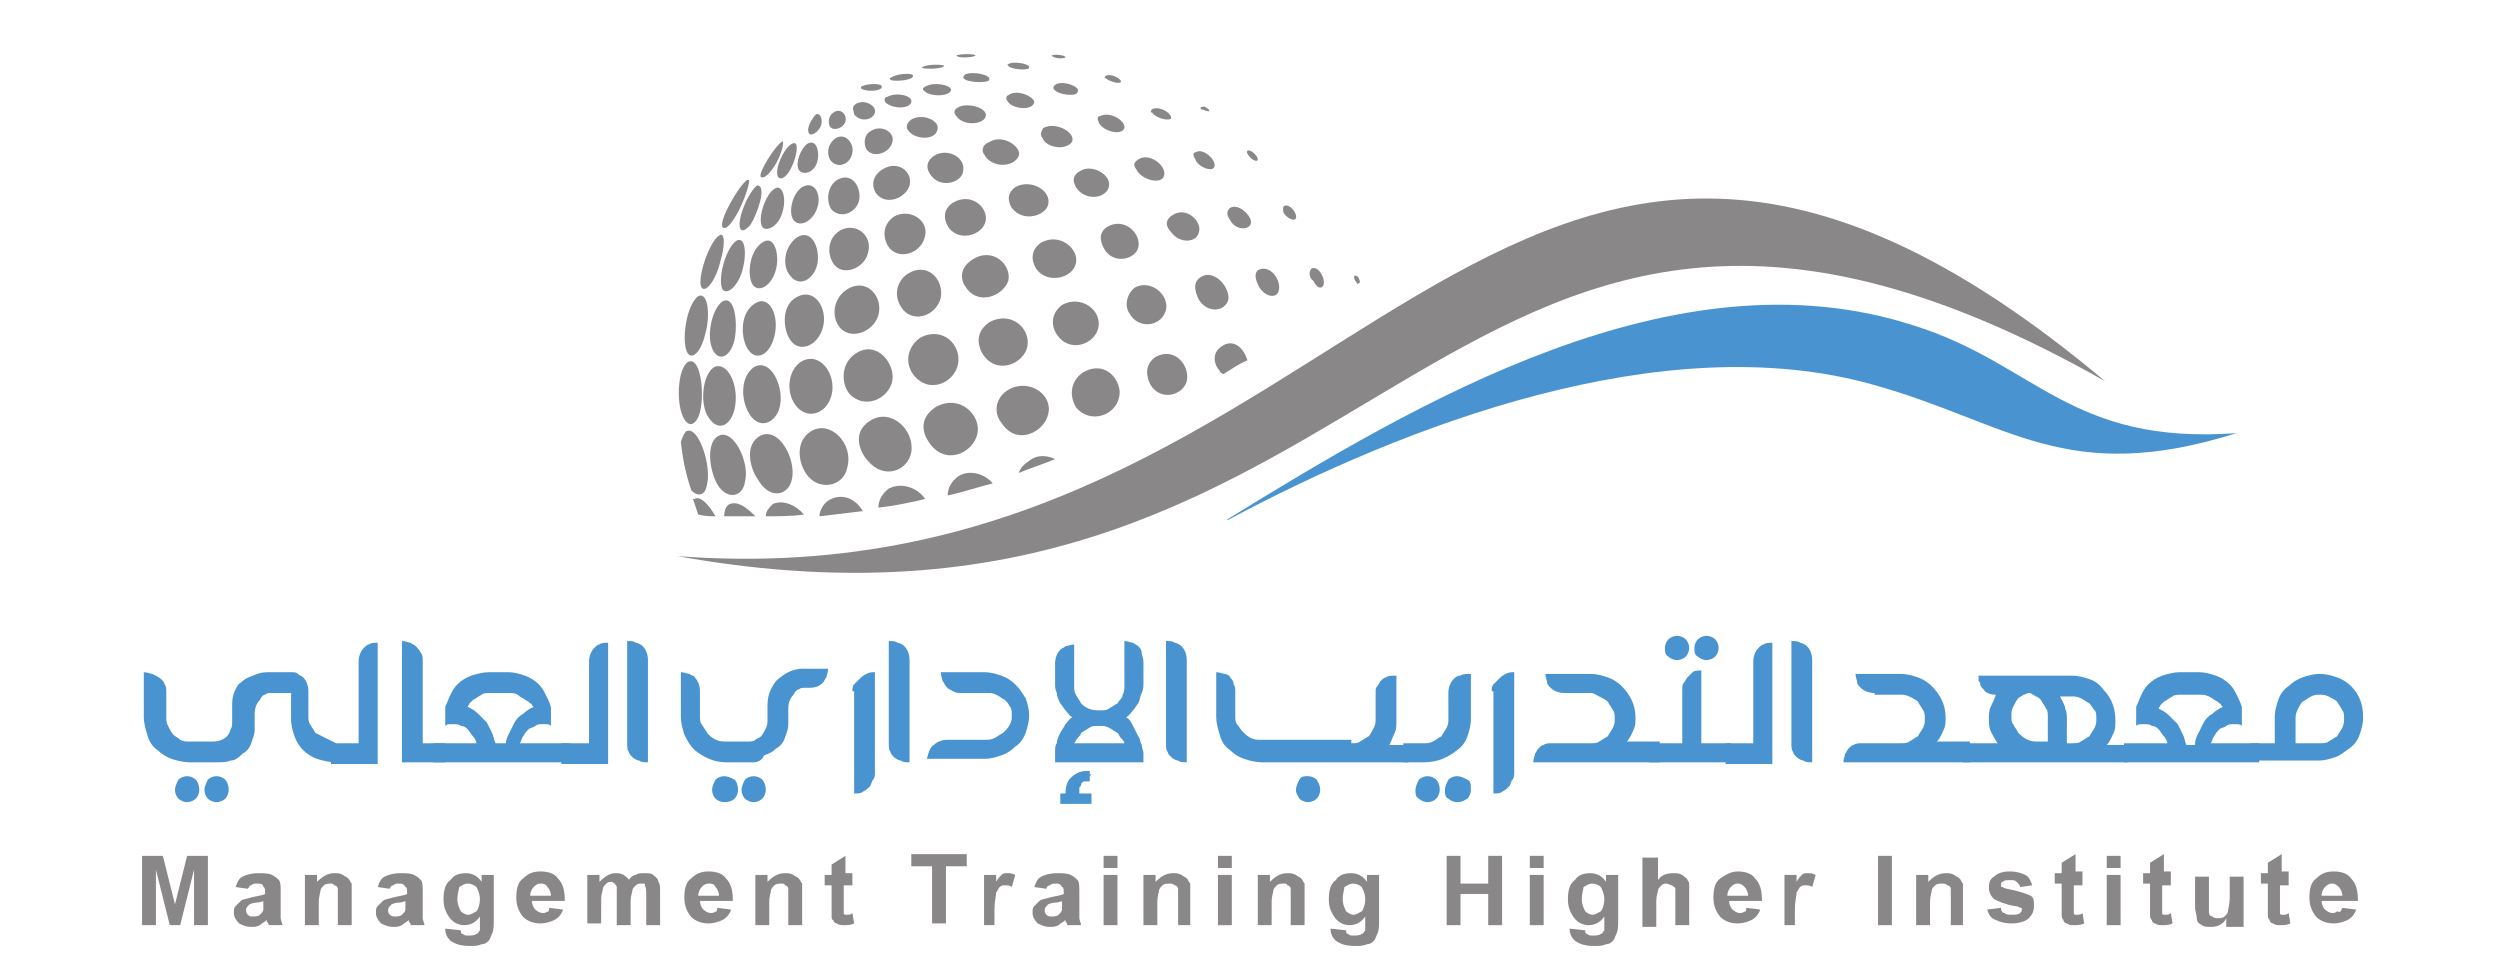 <?xml version="1.0" encoding="utf-8"?>
<!-- Generator: Adobe Illustrator 25.0.1, SVG Export Plug-In . SVG Version: 6.00 Build 0)  -->
<svg version="1.1" id="Layer_1" xmlns="http://www.w3.org/2000/svg" xmlns:xlink="http://www.w3.org/1999/xlink" x="0px" y="0px"
	 viewBox="0 0 144.3 56.2" style="enable-background:new 0 0 144.3 56.2;" xml:space="preserve">
<style type="text/css">
	.st0{fill:#4994D0;}
	.st1{fill-rule:evenodd;clip-rule:evenodd;fill:#4994D0;}
	.st2{fill:#898788;}
	.st3{fill-rule:evenodd;clip-rule:evenodd;fill:#898788;}
</style>
<g>
	<g>
		<g>
			<path class="st0" d="M19.4,42.9V44c-0.4,0-0.8-0.1-1.1-0.2c-0.3-0.1-0.6-0.3-0.8-0.5c-0.2-0.2-0.4-0.5-0.5-0.8
				c-0.1-0.3-0.2-0.6-0.2-1V40h-1.1c-0.2,0-0.3,0-0.4,0.1c-0.1,0-0.2,0.1-0.3,0.3c-0.2,0.2-0.3,0.5-0.3,0.8v0.9
				c0,0.3-0.1,0.5-0.2,0.8c-0.1,0.3-0.3,0.5-0.5,0.6c-0.2,0.2-0.4,0.4-0.7,0.4c-0.2,0.1-0.5,0.1-0.8,0.1h-1.6c-0.3,0-0.7-0.1-1-0.2
				c-0.3-0.1-0.6-0.3-0.8-0.5h0c-0.3-0.2-0.5-0.5-0.6-0.9c-0.1-0.3-0.2-0.7-0.2-1v-2.6c0.2,0,0.4,0.1,0.5,0.1
				C9,39,9.2,39.1,9.3,39.2c0.1,0.1,0.2,0.2,0.2,0.3c0.1,0.1,0.1,0.3,0.1,0.5v1.4c0,0.2,0,0.3,0.1,0.5c0.1,0.2,0.2,0.4,0.3,0.5
				c0.1,0.1,0.3,0.2,0.4,0.3c0.2,0.1,0.3,0.1,0.5,0.1h1.4c0.3,0,0.6-0.1,0.8-0.3c0.1-0.1,0.2-0.3,0.2-0.4c0.1-0.1,0.1-0.3,0.1-0.4
				v-0.9c0-0.3,0-0.5,0.1-0.8c0.1-0.2,0.2-0.5,0.4-0.6c0.2-0.2,0.4-0.3,0.7-0.4c0.2-0.1,0.5-0.2,0.8-0.2h1.4c0.2,0,0.3,0,0.4,0.1
				c0.1,0.1,0.2,0.1,0.3,0.2h0c0.2,0.2,0.3,0.5,0.3,0.8v1.4c0,0.2,0,0.4,0.1,0.5c0.1,0.2,0.2,0.3,0.3,0.5L19.4,42.9z M10.1,45.6
				c0-0.2,0.1-0.4,0.2-0.6c0.1-0.1,0.3-0.2,0.5-0.2c0.2,0,0.4,0.1,0.5,0.2c0.1,0.1,0.2,0.3,0.2,0.6c0,0.2-0.1,0.4-0.2,0.5
				c-0.1,0.1-0.3,0.2-0.5,0.2c-0.2,0-0.4-0.1-0.5-0.2C10.2,46,10.1,45.8,10.1,45.6z M11.8,45.6c0-0.2,0.1-0.4,0.2-0.6
				c0.1-0.1,0.3-0.2,0.5-0.2c0.2,0,0.4,0.1,0.5,0.2c0.1,0.1,0.2,0.3,0.2,0.6c0,0.2-0.1,0.4-0.2,0.5c-0.1,0.1-0.3,0.2-0.5,0.2
				c-0.2,0-0.4-0.1-0.5-0.2C11.9,46,11.8,45.8,11.8,45.6z"/>
			<path class="st0" d="M19.1,42.9h1.6v-4.7c0-0.3,0.1-0.6,0.3-0.8v0c0.1-0.1,0.2-0.2,0.3-0.2c0.1-0.1,0.3-0.1,0.5-0.1v7h-2.7V42.9z
				"/>
			<path class="st0" d="M25.6,44h-2.4v-7c0.2,0,0.4,0.1,0.5,0.1c0.1,0.1,0.2,0.1,0.3,0.2c0.1,0.1,0.2,0.2,0.3,0.4
				c0.1,0.1,0.1,0.3,0.1,0.5v4.7h1.3V44z"/>
			<path class="st0" d="M32.9,42.9V44H25v-1.1h2.5c0-0.1-0.1-0.3-0.2-0.4c-0.1-0.1-0.2-0.3-0.3-0.4c-0.1-0.1-0.2-0.2-0.4-0.2
				c-0.1-0.1-0.3-0.1-0.4-0.1c-0.1,0-0.1,0-0.2,0c-0.1,0-0.2,0-0.3,0.1c0-0.1,0-0.2,0-0.3c0-0.1,0-0.1,0-0.1c0,0,0,0,0-0.1
				c0-0.1,0-0.2,0-0.3c0-0.1,0-0.2,0-0.3c0.1-0.2,0.2-0.5,0.3-0.7c0.1-0.2,0.2-0.4,0.4-0.6c0.2-0.2,0.5-0.4,0.8-0.5
				c0.3-0.1,0.7-0.2,1-0.2h1.1c0.4,0,0.7,0.1,1,0.2c0.3,0.1,0.6,0.3,0.8,0.5c0.2,0.2,0.3,0.4,0.4,0.6c0.1,0.2,0.2,0.4,0.3,0.7
				c0,0.1,0,0.2,0,0.3c0,0.1,0,0.2,0,0.3c0,0,0,0,0,0.1c0,0,0,0.1,0,0.1c0,0.1,0,0.2,0,0.3c-0.1-0.1-0.2-0.1-0.3-0.1
				c-0.1,0-0.1,0-0.2,0c-0.1,0-0.3,0-0.4,0.1c-0.1,0.1-0.3,0.1-0.4,0.2c-0.1,0.1-0.2,0.2-0.3,0.4c-0.1,0.1-0.1,0.3-0.2,0.4H32.9z
				 M29.2,42.9c0-0.2,0.1-0.4,0.2-0.6c0.1-0.2,0.2-0.4,0.3-0.6c0.1-0.2,0.3-0.4,0.5-0.5c0.2-0.2,0.4-0.3,0.6-0.4l-0.1-0.1
				c0,0,0-0.1-0.1-0.1c0,0-0.1-0.1-0.1-0.1c-0.2-0.1-0.3-0.2-0.5-0.3C29.8,40,29.6,40,29.4,40h-1.1c-0.2,0-0.4,0-0.5,0.1
				c-0.2,0.1-0.3,0.2-0.5,0.3h0c-0.1,0.1-0.1,0.1-0.2,0.2c0,0.1-0.1,0.1-0.1,0.2c0.2,0.1,0.4,0.2,0.6,0.4c0.2,0.2,0.3,0.3,0.5,0.5
				c0.1,0.2,0.2,0.4,0.3,0.6c0.1,0.2,0.1,0.4,0.2,0.6H29.2z"/>
			<path class="st0" d="M32.4,42.9H34v-4.7c0-0.3,0.1-0.6,0.3-0.8v0c0.1-0.1,0.2-0.2,0.3-0.2c0.1-0.1,0.3-0.1,0.5-0.1v7h-2.7V42.9z"
				/>
			<path class="st0" d="M37.4,44c-0.2,0-0.4,0-0.5-0.1c-0.1,0-0.3-0.1-0.4-0.2c-0.1-0.1-0.2-0.2-0.2-0.3c-0.1-0.1-0.1-0.3-0.1-0.5
				V37c0.2,0,0.4,0,0.5,0.1c0.1,0,0.3,0.1,0.4,0.2c0.2,0.2,0.3,0.5,0.3,0.8V44z"/>
			<path class="st0" d="M40.9,42.4c0.3,0.3,0.6,0.4,0.9,0.4h1.4c0.1,0,0.3,0,0.4-0.1c0.1-0.1,0.3-0.1,0.4-0.3l0,0
				c0.2-0.3,0.3-0.5,0.3-0.8v-0.9c0-0.6,0.2-1,0.5-1.4c0.2-0.2,0.5-0.4,0.7-0.5c0.2-0.1,0.5-0.2,0.8-0.2h1.5c0,0.2-0.1,0.4-0.1,0.5
				c-0.1,0.1-0.1,0.2-0.2,0.3c-0.2,0.2-0.4,0.3-0.8,0.3h-0.2c-0.2,0-0.3,0-0.4,0.1c-0.1,0-0.2,0.1-0.3,0.3c-0.2,0.2-0.3,0.5-0.3,0.8
				v0.9c0,0.3-0.1,0.5-0.2,0.8c-0.1,0.3-0.3,0.5-0.5,0.6c-0.2,0.2-0.4,0.3-0.7,0.4C44,43.9,43.7,44,43.5,44h-1.6
				c-0.7,0-1.3-0.3-1.8-0.7c-0.3-0.3-0.4-0.5-0.6-0.9c-0.1-0.3-0.2-0.7-0.2-1v-2.6c0.2,0,0.4,0.1,0.5,0.1c0.1,0.1,0.3,0.1,0.3,0.2h0
				c0.2,0.2,0.3,0.5,0.3,0.8v1.4c0,0.2,0,0.4,0.1,0.5C40.7,42.1,40.8,42.3,40.9,42.4z M41.1,45.6c0-0.2,0.1-0.4,0.2-0.6
				c0.1-0.1,0.3-0.2,0.5-0.2c0.2,0,0.4,0.1,0.6,0.2c0.1,0.1,0.2,0.3,0.2,0.6c0,0.2-0.1,0.4-0.2,0.5c-0.1,0.1-0.3,0.2-0.6,0.2
				c-0.2,0-0.4-0.1-0.5-0.2C41.2,46,41.1,45.8,41.1,45.6z M42.8,45.6c0-0.2,0.1-0.4,0.2-0.6c0.1-0.1,0.3-0.2,0.5-0.2
				c0.2,0,0.4,0.1,0.5,0.2c0.1,0.1,0.2,0.3,0.2,0.6c0,0.2-0.1,0.4-0.2,0.5c-0.1,0.1-0.3,0.2-0.5,0.2c-0.2,0-0.4-0.1-0.5-0.2
				C42.9,46,42.8,45.8,42.8,45.6z"/>
			<path class="st0" d="M49.2,39.9c0-0.1,0-0.3,0.1-0.4c0.1-0.1,0.2-0.2,0.3-0.3c0.1-0.1,0.2-0.2,0.4-0.3c0.2-0.1,0.3-0.1,0.5-0.1
				v5.8c0,0.1,0,0.3-0.1,0.4c-0.1,0.1-0.1,0.3-0.2,0.4c-0.1,0.1-0.2,0.2-0.4,0.3c-0.1,0.1-0.3,0.1-0.5,0.1V39.9z"/>
			<path class="st0" d="M52.5,44c-0.2,0-0.4,0-0.5-0.1c-0.1,0-0.3-0.1-0.4-0.2c-0.1-0.1-0.2-0.2-0.2-0.3c-0.1-0.1-0.1-0.3-0.1-0.5
				V37c0.2,0,0.4,0,0.5,0.1c0.1,0,0.3,0.1,0.4,0.2c0.2,0.2,0.3,0.5,0.3,0.8V44z"/>
			<path class="st0" d="M55.5,40c-0.2,0-0.3,0-0.5-0.1c-0.1-0.1-0.3-0.1-0.4-0.3c-0.1-0.1-0.1-0.2-0.2-0.3c0-0.1-0.1-0.3-0.1-0.5
				h2.5c0.4,0,0.7,0.1,1,0.2c0.3,0.1,0.6,0.3,0.8,0.5c0.3,0.3,0.4,0.5,0.6,0.8c0.1,0.3,0.2,0.6,0.2,1c0,0.4-0.1,0.7-0.2,1
				c-0.1,0.3-0.3,0.6-0.6,0.8h0c-0.2,0.2-0.5,0.4-0.8,0.5c-0.3,0.1-0.6,0.2-1,0.2h-3.3c0.1-0.4,0.2-0.7,0.4-0.8
				c0.2-0.2,0.5-0.3,0.8-0.3h2.2c0.2,0,0.3,0,0.5-0.1c0.2-0.1,0.3-0.2,0.5-0.3h0c0.2-0.2,0.3-0.3,0.4-0.5c0.1-0.2,0.1-0.3,0.1-0.5
				c0-0.2,0-0.4-0.1-0.5c-0.1-0.2-0.2-0.3-0.3-0.4c-0.2-0.1-0.3-0.2-0.5-0.3c-0.2-0.1-0.3-0.1-0.5-0.1H55.5z"/>
			<path class="st0" d="M66.2,44h-5.3v-0.6c0-0.2,0-0.4,0.1-0.5c0-0.2,0.1-0.4,0.2-0.6c0.1-0.2,0.2-0.3,0.3-0.5
				c0.1-0.1,0.2-0.3,0.4-0.4c-0.2-0.1-0.3-0.3-0.4-0.4c-0.1-0.1-0.2-0.3-0.3-0.4c-0.1-0.2-0.2-0.4-0.2-0.6c-0.1-0.2-0.1-0.4-0.1-0.5
				v-1.2c0-0.3,0.1-0.6,0.3-0.8c0.1-0.1,0.2-0.1,0.3-0.2c0.1,0,0.3-0.1,0.5-0.1v2.4c0,0.2,0,0.3,0.1,0.5c0.1,0.2,0.2,0.3,0.3,0.5
				c0.3,0.3,0.6,0.4,1,0.4h0.1c0.2,0,0.4,0,0.5-0.1c0.2-0.1,0.3-0.2,0.5-0.3c0.1-0.2,0.3-0.3,0.3-0.5c0.1-0.2,0.1-0.3,0.1-0.5V37
				c0.2,0,0.4,0.1,0.5,0.1c0.1,0.1,0.2,0.1,0.3,0.2c0.1,0.1,0.2,0.2,0.2,0.4c0,0.1,0.1,0.3,0.1,0.5v1.2c0,0.2,0,0.4-0.1,0.6
				c-0.1,0.2-0.1,0.4-0.2,0.6c-0.1,0.1-0.2,0.3-0.3,0.4c-0.1,0.1-0.2,0.3-0.4,0.4c0.2,0.1,0.3,0.3,0.4,0.5c0.1,0.2,0.2,0.4,0.3,0.6
				c0.1,0.1,0.1,0.3,0.2,0.5c0,0.2,0.1,0.3,0.1,0.5V44z M61.2,46.4v-0.6h0.3c0-0.4,0.1-0.7,0.3-0.9c0.2-0.2,0.5-0.4,0.9-0.4
				c0,0,0,0,0,0c0,0,0,0,0.1,0l0,0h0.1c0,0.1,0,0.1,0,0.2H63c0,0-0.1,0.1-0.1,0.1c0,0,0,0.1,0,0.1h0c0,0,0,0,0,0c0,0,0,0,0,0l0,0.1
				c0,0,0,0.1,0,0.1c0,0,0,0,0,0c0,0,0,0,0,0c-0.1,0-0.2,0-0.3,0c-0.1,0-0.2,0.1-0.2,0.2c0,0.1-0.1,0.1-0.1,0.2c0,0.1,0,0.2,0,0.3
				H63v0.6H61.2z M64.9,42.9c0-0.1-0.1-0.2-0.2-0.3c-0.1-0.1-0.1-0.2-0.2-0.3c-0.2-0.1-0.3-0.2-0.5-0.3c-0.2-0.1-0.3-0.1-0.5-0.1
				h-0.1c-0.2,0-0.4,0-0.5,0.1c-0.2,0.1-0.3,0.2-0.5,0.3c0,0.1-0.1,0.2-0.2,0.3c-0.1,0.1-0.1,0.2-0.2,0.3H64.9z"/>
			<path class="st0" d="M68.5,44c-0.2,0-0.4,0-0.5-0.1c-0.1,0-0.3-0.1-0.4-0.2c-0.1-0.1-0.2-0.2-0.2-0.3c-0.1-0.1-0.1-0.3-0.1-0.5
				V37c0.2,0,0.4,0,0.5,0.1c0.1,0,0.3,0.1,0.4,0.2c0.2,0.2,0.3,0.5,0.3,0.8V44z"/>
			<path class="st0" d="M78,42.9c0.2,0,0.4,0,0.5-0.1c0.2-0.1,0.3-0.2,0.5-0.3c0.1-0.1,0.2-0.3,0.3-0.5c0.1-0.2,0.1-0.3,0.1-0.6V40
				c0-0.2,0-0.3,0.1-0.4c0.1-0.1,0.1-0.2,0.2-0.3c0.1-0.1,0.2-0.2,0.3-0.2c0.1-0.1,0.3-0.1,0.6-0.1v2.6c0,0.3,0,0.5-0.1,0.7
				c-0.1,0.2-0.2,0.5-0.3,0.7h1.1V44h-8.5c-0.3,0-0.7-0.1-1-0.2c-0.3-0.1-0.6-0.3-0.8-0.5h0c-0.3-0.2-0.5-0.5-0.6-0.9
				c-0.1-0.3-0.2-0.7-0.2-1v-2.6c0.2,0,0.4,0.1,0.5,0.1s0.3,0.1,0.3,0.2c0.1,0.1,0.2,0.2,0.2,0.4c0.1,0.1,0.1,0.3,0.1,0.4v1.4
				c0,0.2,0,0.4,0.1,0.5c0.1,0.1,0.2,0.3,0.3,0.4c0.2,0.2,0.3,0.3,0.5,0.4c0.2,0.1,0.4,0.1,0.5,0.1H78z M74.8,45.6
				c0-0.2,0.1-0.4,0.2-0.6c0.1-0.2,0.3-0.2,0.5-0.2c0.2,0,0.4,0.1,0.5,0.2c0.1,0.2,0.2,0.3,0.2,0.6c0,0.2-0.1,0.4-0.2,0.5
				c-0.1,0.1-0.3,0.2-0.5,0.2c-0.2,0-0.4-0.1-0.5-0.2C74.9,45.9,74.8,45.8,74.8,45.6z"/>
			<path class="st0" d="M83.6,40c0-0.3,0.1-0.6,0.3-0.8c0.1-0.1,0.2-0.2,0.4-0.2c0.1-0.1,0.3-0.1,0.6-0.1v2.6c0,0.4-0.1,0.7-0.2,1
				c-0.1,0.3-0.3,0.6-0.6,0.8C83.6,43.7,83,44,82.2,44H81v-1.1h1.2c0.2,0,0.3,0,0.5-0.1c0.2-0.1,0.3-0.2,0.5-0.3
				c0.1-0.2,0.2-0.3,0.3-0.5c0.1-0.2,0.1-0.3,0.1-0.5V40z M81.7,45.6c0-0.2,0.1-0.4,0.2-0.6c0.1-0.1,0.3-0.2,0.5-0.2
				c0.2,0,0.4,0.1,0.5,0.2c0.1,0.1,0.2,0.3,0.2,0.6c0,0.2-0.1,0.4-0.2,0.5c-0.1,0.1-0.3,0.2-0.5,0.2c-0.2,0-0.4-0.1-0.5-0.2
				C81.7,46,81.7,45.8,81.7,45.6z M83.4,45.6c0-0.2,0.1-0.4,0.2-0.6c0.1-0.1,0.3-0.2,0.5-0.2c0.2,0,0.4,0.1,0.6,0.2
				c0.2,0.1,0.2,0.3,0.2,0.6c0,0.2-0.1,0.4-0.2,0.5c-0.2,0.1-0.3,0.2-0.6,0.2c-0.2,0-0.4-0.1-0.5-0.2C83.4,46,83.4,45.8,83.4,45.6z"
				/>
			<path class="st0" d="M86.1,39.9c0-0.1,0-0.3,0.1-0.4c0.1-0.1,0.2-0.2,0.3-0.3c0.1-0.1,0.2-0.2,0.4-0.3c0.2-0.1,0.3-0.1,0.5-0.1
				v5.8c0,0.1,0,0.3-0.1,0.4c-0.1,0.1-0.1,0.3-0.2,0.4c-0.1,0.1-0.2,0.2-0.4,0.3c-0.1,0.1-0.3,0.1-0.5,0.1V39.9z"/>
			<path class="st0" d="M90.3,40c-0.3,0-0.6-0.1-0.8-0.3c-0.1-0.1-0.2-0.2-0.2-0.3c0-0.1-0.1-0.3-0.1-0.5h2.6c0.4,0,0.7,0.1,1,0.2
				c0.3,0.1,0.6,0.3,0.8,0.5h0c0.5,0.5,0.8,1.1,0.8,1.8c0,0.3,0,0.5-0.1,0.7s-0.2,0.5-0.4,0.7h1.9V44h-7.3c0-0.2,0.1-0.4,0.1-0.5
				c0.1-0.1,0.1-0.2,0.2-0.3c0.1-0.1,0.2-0.2,0.3-0.2c0.1-0.1,0.3-0.1,0.5-0.1h2.2c0.2,0,0.4,0,0.5-0.1c0.2-0.1,0.3-0.2,0.5-0.3v0
				c0.1-0.2,0.2-0.3,0.3-0.5c0.1-0.2,0.1-0.3,0.1-0.5c0-0.2,0-0.4-0.1-0.5c-0.1-0.2-0.2-0.3-0.3-0.5c-0.1-0.1-0.3-0.2-0.5-0.3
				C92.1,40.1,92,40,91.8,40H90.3z"/>
			<path class="st0" d="M95.3,42.9h1.8v-3.1c0-0.2,0-0.3,0.1-0.4c0.1-0.1,0.1-0.2,0.2-0.3c0.1-0.1,0.2-0.2,0.3-0.3
				c0.1-0.1,0.3-0.1,0.5-0.1v4.2h1.7V44h-4.7V42.9z M96.1,37.4c0-0.2,0.1-0.4,0.2-0.5c0.1-0.1,0.3-0.2,0.5-0.2
				c0.2,0,0.4,0.1,0.5,0.2c0.1,0.1,0.2,0.3,0.2,0.5c0,0.2-0.1,0.4-0.2,0.5c-0.1,0.1-0.3,0.2-0.5,0.2c-0.2,0-0.4-0.1-0.5-0.2
				C96.1,37.8,96.1,37.6,96.1,37.4z M97.8,37.4c0-0.2,0.1-0.4,0.2-0.5c0.1-0.1,0.3-0.2,0.5-0.2c0.2,0,0.4,0.1,0.5,0.2
				c0.1,0.1,0.2,0.3,0.2,0.5c0,0.2-0.1,0.4-0.2,0.5c-0.1,0.1-0.3,0.2-0.5,0.2c-0.2,0-0.4-0.1-0.5-0.2C97.8,37.8,97.8,37.6,97.8,37.4
				z"/>
			<path class="st0" d="M99.6,42.9h1.6v-4.7c0-0.3,0.1-0.6,0.3-0.8v0c0.1-0.1,0.2-0.2,0.3-0.2c0.1-0.1,0.3-0.1,0.5-0.1v7h-2.7V42.9z
				"/>
			<path class="st0" d="M104.6,44c-0.2,0-0.4,0-0.5-0.1c-0.1,0-0.3-0.1-0.4-0.2c-0.1-0.1-0.2-0.2-0.2-0.3c-0.1-0.1-0.1-0.3-0.1-0.5
				V37c0.2,0,0.4,0,0.5,0.1c0.1,0,0.3,0.1,0.4,0.2c0.2,0.2,0.3,0.5,0.3,0.8V44z"/>
			<path class="st0" d="M108.2,40c-0.3,0-0.6-0.1-0.8-0.3c-0.1-0.1-0.2-0.2-0.2-0.3s-0.1-0.3-0.1-0.5h2.6c0.4,0,0.7,0.1,1,0.2
				c0.3,0.1,0.6,0.3,0.8,0.5h0c0.5,0.5,0.8,1.1,0.8,1.8c0,0.3,0,0.5-0.1,0.7s-0.2,0.5-0.4,0.7h1.9V44h-7.3c0-0.2,0.1-0.4,0.1-0.5
				c0.1-0.1,0.1-0.2,0.2-0.3c0.1-0.1,0.2-0.2,0.3-0.2c0.1-0.1,0.3-0.1,0.5-0.1h2.2c0.2,0,0.4,0,0.5-0.1c0.2-0.1,0.3-0.2,0.5-0.3v0
				c0.1-0.2,0.2-0.3,0.3-0.5c0.1-0.2,0.1-0.3,0.1-0.5c0-0.2,0-0.4-0.1-0.5c-0.1-0.2-0.2-0.3-0.3-0.5c-0.1-0.1-0.3-0.2-0.5-0.3
				c-0.2-0.1-0.4-0.1-0.5-0.1H108.2z"/>
			<path class="st0" d="M113.3,44v-1.1h2c-0.2-0.3-0.3-0.5-0.4-0.7c-0.1-0.2-0.1-0.5-0.1-0.7c0-0.2,0-0.5,0.1-0.7
				c0.1-0.2,0.2-0.4,0.3-0.7c-0.3,0-0.6-0.1-0.7-0.3c0,0-0.1-0.1-0.1-0.1c0,0-0.1-0.1-0.1-0.2c0-0.1,0-0.1-0.1-0.2
				c0-0.1,0-0.2,0-0.3h5.4c0.4,0,0.7,0.1,1,0.2c0.3,0.1,0.6,0.3,0.8,0.6c0.5,0.5,0.7,1.1,0.7,1.8c0,0.3,0,0.5-0.1,0.7
				c-0.1,0.2-0.2,0.5-0.4,0.7h1.2V44H113.3z M118.2,42.9v-1.5c0-0.2,0-0.4-0.1-0.5c-0.1-0.2-0.2-0.3-0.3-0.5
				c-0.1-0.1-0.2-0.2-0.3-0.2c-0.1-0.1-0.2-0.1-0.3-0.2h-0.1c-0.1,0-0.2,0.1-0.3,0.1c-0.1,0.1-0.2,0.1-0.3,0.2
				c-0.1,0.1-0.2,0.3-0.3,0.5c-0.1,0.2-0.1,0.3-0.1,0.5c0,0.2,0,0.4,0.1,0.5c0.1,0.2,0.2,0.3,0.3,0.5v0c0.3,0.3,0.6,0.5,1,0.5H118.2
				z M119.3,42.9h0.3c0.2,0,0.4,0,0.5-0.1c0.2-0.1,0.3-0.2,0.5-0.3c0.1-0.2,0.2-0.3,0.3-0.5c0.1-0.2,0.1-0.3,0.1-0.5
				c0-0.2,0-0.4-0.1-0.5c-0.1-0.1-0.2-0.3-0.3-0.4c-0.2-0.1-0.3-0.2-0.5-0.3c-0.2-0.1-0.4-0.1-0.5-0.1h-0.7c0.1,0.2,0.3,0.5,0.3,0.7
				c0.1,0.2,0.1,0.4,0.1,0.7V42.9z"/>
			<path class="st0" d="M130.4,42.9V44h-7.8v-1.1h2.5c0-0.1-0.1-0.3-0.2-0.4c-0.1-0.1-0.2-0.3-0.3-0.4c-0.1-0.1-0.2-0.2-0.4-0.2
				c-0.1-0.1-0.3-0.1-0.4-0.1c-0.1,0-0.1,0-0.2,0c-0.1,0-0.2,0-0.3,0.1c0-0.1,0-0.2,0-0.3c0-0.1,0-0.1,0-0.1c0,0,0,0,0-0.1
				c0-0.1,0-0.2,0-0.3c0-0.1,0-0.2,0-0.3c0.1-0.2,0.2-0.5,0.3-0.7c0.1-0.2,0.2-0.4,0.4-0.6c0.2-0.2,0.5-0.4,0.8-0.5
				c0.3-0.1,0.7-0.2,1-0.2h1.1c0.4,0,0.7,0.1,1,0.2c0.3,0.1,0.6,0.3,0.8,0.5c0.2,0.2,0.3,0.4,0.4,0.6c0.1,0.2,0.2,0.4,0.3,0.7
				c0,0.1,0,0.2,0,0.3c0,0.1,0,0.2,0,0.3c0,0,0,0,0,0.1c0,0,0,0.1,0,0.1c0,0.1,0,0.2,0,0.3c-0.1-0.1-0.2-0.1-0.3-0.1
				c-0.1,0-0.1,0-0.2,0c-0.1,0-0.3,0-0.4,0.1c-0.1,0.1-0.3,0.1-0.4,0.2c-0.1,0.1-0.2,0.2-0.3,0.4c-0.1,0.1-0.1,0.3-0.2,0.4H130.4z
				 M126.7,42.9c0-0.2,0.1-0.4,0.2-0.6c0.1-0.2,0.2-0.4,0.3-0.6c0.1-0.2,0.3-0.4,0.5-0.5c0.2-0.2,0.4-0.3,0.6-0.4l-0.1-0.1
				c0,0,0-0.1-0.1-0.1c0,0-0.1-0.1-0.1-0.1c-0.2-0.1-0.3-0.2-0.5-0.3c-0.2-0.1-0.4-0.1-0.5-0.1h-1.1c-0.2,0-0.4,0-0.5,0.1
				c-0.2,0.1-0.3,0.2-0.5,0.3h0c-0.1,0.1-0.1,0.1-0.2,0.2c0,0.1-0.1,0.1-0.1,0.2c0.2,0.1,0.4,0.2,0.6,0.4c0.2,0.2,0.3,0.3,0.5,0.5
				c0.1,0.2,0.2,0.4,0.3,0.6c0.1,0.2,0.1,0.4,0.2,0.6H126.7z"/>
			<path class="st0" d="M129.9,44v-1.1h1.4v-1.5c0-0.4,0.1-0.7,0.2-1c0.1-0.3,0.3-0.6,0.6-0.8c0.2-0.2,0.5-0.4,0.8-0.5
				c0.3-0.1,0.6-0.2,1-0.2c0.4,0,0.7,0.1,1,0.2c0.3,0.1,0.6,0.3,0.8,0.5c0.5,0.5,0.7,1.1,0.7,1.8c0,0.4-0.1,0.7-0.2,1
				c-0.1,0.3-0.3,0.6-0.6,0.8c-0.3,0.2-0.5,0.4-0.8,0.5c-0.3,0.1-0.6,0.2-1,0.2H129.9z M132.5,42.9h1.4c0.2,0,0.4,0,0.5-0.1
				c0.2-0.1,0.3-0.2,0.5-0.3c0.1-0.2,0.2-0.3,0.3-0.5c0.1-0.2,0.1-0.4,0.1-0.5c0-0.2,0-0.4-0.1-0.5c-0.1-0.2-0.2-0.3-0.3-0.5v0
				c-0.1-0.1-0.3-0.2-0.5-0.3c-0.2-0.1-0.4-0.1-0.5-0.1c-0.2,0-0.3,0-0.5,0.1c-0.2,0.1-0.3,0.2-0.5,0.3c-0.1,0.1-0.2,0.3-0.3,0.5
				s-0.1,0.4-0.1,0.5V42.9z"/>
		</g>
		<path class="st1" d="M110.5,18.8c7,2.2,9,6.9,18.6,6.2c-9.9,3.1-13.1-0.6-21-2.8c-12.1-3.4-27.1,2.4-37.2,7.8L70.8,30
			C81.7,23.3,96.7,14.3,110.5,18.8L110.5,18.8z"/>
	</g>
	<g>
		<g>
			<path class="st2" d="M8.2,53.4v-4h1.2l0.7,2.8l0.7-2.8h1.2v4h-0.8v-3.2l-0.8,3.2H9.8L9,50.2v3.2H8.2z"/>
			<path class="st2" d="M14.3,51.3l-0.7-0.1c0.1-0.3,0.2-0.5,0.4-0.6c0.2-0.1,0.5-0.2,0.9-0.2c0.3,0,0.6,0,0.8,0.1
				c0.2,0.1,0.3,0.2,0.4,0.3c0.1,0.1,0.1,0.4,0.1,0.7l0,0.9c0,0.3,0,0.4,0,0.6c0,0.1,0.1,0.3,0.1,0.4h-0.8c0-0.1,0-0.1-0.1-0.2
				c0,0,0-0.1,0-0.1c-0.1,0.1-0.3,0.2-0.4,0.3c-0.2,0.1-0.3,0.1-0.5,0.1c-0.3,0-0.5-0.1-0.7-0.2c-0.2-0.2-0.3-0.4-0.3-0.6
				c0-0.2,0-0.3,0.1-0.4c0.1-0.1,0.2-0.2,0.3-0.3c0.1-0.1,0.3-0.1,0.6-0.2c0.4-0.1,0.6-0.1,0.8-0.2v-0.1c0-0.1,0-0.3-0.1-0.3
				C15.2,51,15,51,14.8,51c-0.1,0-0.2,0-0.3,0.1C14.4,51.1,14.4,51.2,14.3,51.3z M15.3,52c-0.1,0-0.3,0.1-0.5,0.1
				c-0.2,0-0.4,0.1-0.4,0.1c-0.1,0.1-0.2,0.2-0.2,0.3c0,0.1,0,0.2,0.1,0.3c0.1,0.1,0.2,0.1,0.3,0.1c0.1,0,0.3,0,0.4-0.1
				c0.1-0.1,0.2-0.2,0.2-0.3c0-0.1,0-0.2,0-0.4V52z"/>
			<path class="st2" d="M20.3,53.4h-0.8v-1.5c0-0.3,0-0.5,0-0.6c0-0.1-0.1-0.2-0.2-0.2C19.2,51,19.2,51,19.1,51
				c-0.1,0-0.3,0-0.4,0.1c-0.1,0.1-0.2,0.2-0.2,0.3c0,0.1-0.1,0.3-0.1,0.7v1.3h-0.8v-2.9h0.7v0.4c0.3-0.3,0.6-0.5,1-0.5
				c0.2,0,0.3,0,0.5,0.1c0.1,0.1,0.2,0.1,0.3,0.2c0.1,0.1,0.1,0.2,0.2,0.3c0,0.1,0,0.3,0,0.5V53.4z"/>
			<path class="st2" d="M22.5,51.3l-0.7-0.1c0.1-0.3,0.2-0.5,0.4-0.6c0.2-0.1,0.5-0.2,0.9-0.2c0.3,0,0.6,0,0.8,0.1
				c0.2,0.1,0.3,0.2,0.4,0.3c0.1,0.1,0.1,0.4,0.1,0.7l0,0.9c0,0.3,0,0.4,0,0.6c0,0.1,0.1,0.3,0.1,0.4h-0.8c0-0.1,0-0.1-0.1-0.2
				c0,0,0-0.1,0-0.1c-0.1,0.1-0.3,0.2-0.4,0.3c-0.2,0.1-0.3,0.1-0.5,0.1c-0.3,0-0.5-0.1-0.7-0.2c-0.2-0.2-0.3-0.4-0.3-0.6
				c0-0.2,0-0.3,0.1-0.4c0.1-0.1,0.2-0.2,0.3-0.3c0.1-0.1,0.3-0.1,0.6-0.2c0.4-0.1,0.6-0.1,0.8-0.2v-0.1c0-0.1,0-0.3-0.1-0.3
				C23.3,51,23.2,51,23,51c-0.1,0-0.2,0-0.3,0.1C22.6,51.1,22.5,51.2,22.5,51.3z M23.5,52c-0.1,0-0.3,0.1-0.5,0.1
				c-0.2,0-0.4,0.1-0.4,0.1c-0.1,0.1-0.2,0.2-0.2,0.3c0,0.1,0,0.2,0.1,0.3c0.1,0.1,0.2,0.1,0.3,0.1c0.1,0,0.3,0,0.4-0.1
				c0.1-0.1,0.2-0.2,0.2-0.3c0-0.1,0-0.2,0-0.4V52z"/>
			<path class="st2" d="M25.7,53.6l0.9,0.1c0,0.1,0,0.2,0.1,0.2c0.1,0.1,0.2,0.1,0.3,0.1c0.2,0,0.4,0,0.5-0.1c0.1,0,0.1-0.1,0.2-0.2
				c0-0.1,0-0.2,0-0.4v-0.4c-0.2,0.3-0.5,0.5-0.9,0.5c-0.4,0-0.7-0.2-0.9-0.5c-0.2-0.3-0.3-0.6-0.3-1c0-0.5,0.1-0.9,0.4-1.1
				c0.2-0.3,0.5-0.4,0.9-0.4c0.4,0,0.7,0.2,0.9,0.5v-0.4h0.7v2.6c0,0.3,0,0.6-0.1,0.8c-0.1,0.2-0.1,0.3-0.2,0.4
				c-0.1,0.1-0.2,0.2-0.4,0.2c-0.2,0.1-0.4,0.1-0.7,0.1c-0.5,0-0.8-0.1-1.1-0.3C25.8,54.1,25.7,53.9,25.7,53.6
				C25.7,53.6,25.7,53.6,25.7,53.6z M26.4,51.9c0,0.3,0.1,0.5,0.2,0.7c0.1,0.1,0.3,0.2,0.4,0.2c0.2,0,0.3-0.1,0.5-0.2
				c0.1-0.1,0.2-0.4,0.2-0.7c0-0.3-0.1-0.5-0.2-0.7c-0.1-0.1-0.3-0.2-0.5-0.2c-0.2,0-0.3,0.1-0.5,0.2C26.5,51.3,26.4,51.6,26.4,51.9
				z"/>
			<path class="st2" d="M31.7,52.4l0.8,0.1c-0.1,0.3-0.3,0.5-0.5,0.6c-0.2,0.1-0.5,0.2-0.8,0.2c-0.5,0-0.9-0.2-1.1-0.5
				c-0.2-0.3-0.3-0.6-0.3-1c0-0.5,0.1-0.9,0.4-1.1c0.3-0.3,0.6-0.4,1-0.4c0.4,0,0.8,0.1,1,0.4c0.3,0.3,0.4,0.7,0.4,1.3h-1.9
				c0,0.2,0.1,0.4,0.2,0.5c0.1,0.1,0.3,0.2,0.4,0.2c0.1,0,0.2,0,0.3-0.1C31.6,52.7,31.7,52.6,31.7,52.4z M31.8,51.7
				c0-0.2-0.1-0.4-0.2-0.5C31.5,51,31.3,51,31.2,51c-0.2,0-0.3,0.1-0.4,0.2c-0.1,0.1-0.2,0.3-0.2,0.5H31.8z"/>
			<path class="st2" d="M33.9,50.5h0.7v0.4c0.3-0.3,0.6-0.5,0.9-0.5c0.2,0,0.3,0,0.5,0.1c0.1,0.1,0.3,0.2,0.3,0.3
				c0.1-0.2,0.3-0.3,0.4-0.3c0.1-0.1,0.3-0.1,0.5-0.1c0.2,0,0.4,0,0.5,0.1c0.1,0.1,0.3,0.2,0.3,0.4c0.1,0.1,0.1,0.3,0.1,0.6v1.9
				h-0.8v-1.7c0-0.3,0-0.5-0.1-0.6C37.3,51,37.2,51,37,51c-0.1,0-0.2,0-0.3,0.1c-0.1,0.1-0.2,0.2-0.2,0.3c0,0.1-0.1,0.3-0.1,0.6v1.4
				h-0.8v-1.6c0-0.3,0-0.5,0-0.6c0-0.1-0.1-0.1-0.1-0.2c-0.1,0-0.1-0.1-0.2-0.1c-0.1,0-0.2,0-0.3,0.1c-0.1,0.1-0.2,0.2-0.2,0.3
				c0,0.1-0.1,0.3-0.1,0.6v1.4h-0.8V50.5z"/>
			<path class="st2" d="M41.4,52.4l0.8,0.1c-0.1,0.3-0.3,0.5-0.5,0.6c-0.2,0.1-0.5,0.2-0.8,0.2c-0.5,0-0.9-0.2-1.1-0.5
				c-0.2-0.3-0.3-0.6-0.3-1c0-0.5,0.1-0.9,0.4-1.1c0.3-0.3,0.6-0.4,1-0.4c0.4,0,0.8,0.1,1,0.4c0.3,0.3,0.4,0.7,0.4,1.3h-1.9
				c0,0.2,0.1,0.4,0.2,0.5c0.1,0.1,0.3,0.2,0.4,0.2c0.1,0,0.2,0,0.3-0.1C41.3,52.7,41.4,52.6,41.4,52.4z M41.5,51.7
				c0-0.2-0.1-0.4-0.2-0.5C41.2,51,41.1,51,40.9,51c-0.2,0-0.3,0.1-0.4,0.2c-0.1,0.1-0.2,0.3-0.2,0.5H41.5z"/>
			<path class="st2" d="M46.3,53.4h-0.8v-1.5c0-0.3,0-0.5,0-0.6c0-0.1-0.1-0.2-0.2-0.2C45.3,51,45.2,51,45.1,51
				c-0.1,0-0.3,0-0.4,0.1c-0.1,0.1-0.2,0.2-0.2,0.3c0,0.1-0.1,0.3-0.1,0.7v1.3h-0.8v-2.9h0.7v0.4c0.3-0.3,0.6-0.5,1-0.5
				c0.2,0,0.3,0,0.5,0.1c0.1,0.1,0.2,0.1,0.3,0.2c0.1,0.1,0.1,0.2,0.2,0.3c0,0.1,0,0.3,0,0.5V53.4z"/>
			<path class="st2" d="M49.2,50.5v0.6h-0.5v1.2c0,0.2,0,0.4,0,0.4c0,0,0,0.1,0.1,0.1c0,0,0.1,0,0.1,0c0.1,0,0.2,0,0.3-0.1l0.1,0.6
				c-0.2,0.1-0.4,0.1-0.6,0.1c-0.1,0-0.3,0-0.4-0.1c-0.1,0-0.2-0.1-0.2-0.2C48,53.1,48,53,48,52.9c0-0.1,0-0.3,0-0.5v-1.3h-0.4v-0.6
				h0.4v-0.6l0.8-0.5v1H49.2z"/>
			<path class="st2" d="M53.8,53.4V50h-1.2v-0.7h3.2V50h-1.2v3.3H53.8z"/>
			<path class="st2" d="M57.6,53.4h-0.8v-2.9h0.7v0.4c0.1-0.2,0.2-0.3,0.3-0.4c0.1-0.1,0.2-0.1,0.3-0.1c0.2,0,0.3,0,0.5,0.1
				l-0.2,0.7c-0.1-0.1-0.3-0.1-0.4-0.1c-0.1,0-0.2,0-0.3,0.1c-0.1,0.1-0.1,0.2-0.2,0.3c0,0.2-0.1,0.5-0.1,1V53.4z"/>
			<path class="st2" d="M60.4,51.3l-0.7-0.1c0.1-0.3,0.2-0.5,0.4-0.6c0.2-0.1,0.5-0.2,0.9-0.2c0.3,0,0.6,0,0.8,0.1
				c0.2,0.1,0.3,0.2,0.4,0.3c0.1,0.1,0.1,0.4,0.1,0.7l0,0.9c0,0.3,0,0.4,0,0.6c0,0.1,0.1,0.3,0.1,0.4h-0.8c0-0.1,0-0.1-0.1-0.2
				c0,0,0-0.1,0-0.1c-0.1,0.1-0.3,0.2-0.4,0.3c-0.2,0.1-0.3,0.1-0.5,0.1c-0.3,0-0.5-0.1-0.7-0.2c-0.2-0.2-0.3-0.4-0.3-0.6
				c0-0.2,0-0.3,0.1-0.4c0.1-0.1,0.2-0.2,0.3-0.3c0.1-0.1,0.3-0.1,0.6-0.2c0.4-0.1,0.6-0.1,0.8-0.2v-0.1c0-0.1,0-0.3-0.1-0.3
				C61.2,51,61.1,51,60.9,51c-0.1,0-0.2,0-0.3,0.1C60.5,51.1,60.4,51.2,60.4,51.3z M61.4,52c-0.1,0-0.3,0.1-0.5,0.1
				c-0.2,0-0.4,0.1-0.4,0.1c-0.1,0.1-0.2,0.2-0.2,0.3c0,0.1,0,0.2,0.1,0.3c0.1,0.1,0.2,0.1,0.3,0.1c0.1,0,0.3,0,0.4-0.1
				c0.1-0.1,0.2-0.2,0.2-0.3c0-0.1,0-0.2,0-0.4V52z"/>
			<path class="st2" d="M63.7,50.1v-0.7h0.8v0.7H63.7z M63.7,53.4v-2.9h0.8v2.9H63.7z"/>
			<path class="st2" d="M68.7,53.4H68v-1.5c0-0.3,0-0.5,0-0.6c0-0.1-0.1-0.2-0.2-0.2C67.7,51,67.6,51,67.5,51c-0.1,0-0.3,0-0.4,0.1
				c-0.1,0.1-0.2,0.2-0.2,0.3c0,0.1-0.1,0.3-0.1,0.7v1.3h-0.8v-2.9h0.7v0.4c0.3-0.3,0.6-0.5,1-0.5c0.2,0,0.3,0,0.5,0.1
				c0.1,0.1,0.2,0.1,0.3,0.2c0.1,0.1,0.1,0.2,0.2,0.3c0,0.1,0,0.3,0,0.5V53.4z"/>
			<path class="st2" d="M70.3,50.1v-0.7h0.8v0.7H70.3z M70.3,53.4v-2.9h0.8v2.9H70.3z"/>
			<path class="st2" d="M75.3,53.4h-0.8v-1.5c0-0.3,0-0.5,0-0.6c0-0.1-0.1-0.2-0.2-0.2C74.3,51,74.2,51,74.1,51
				c-0.1,0-0.3,0-0.4,0.1c-0.1,0.1-0.2,0.2-0.2,0.3c0,0.1-0.1,0.3-0.1,0.7v1.3h-0.8v-2.9h0.7v0.4c0.3-0.3,0.6-0.5,1-0.5
				c0.2,0,0.3,0,0.5,0.1c0.1,0.1,0.2,0.1,0.3,0.2c0.1,0.1,0.1,0.2,0.2,0.3c0,0.1,0,0.3,0,0.5V53.4z"/>
			<path class="st2" d="M76.8,53.6l0.9,0.1c0,0.1,0,0.2,0.1,0.2c0.1,0.1,0.2,0.1,0.3,0.1c0.2,0,0.4,0,0.5-0.1c0.1,0,0.1-0.1,0.2-0.2
				c0-0.1,0-0.2,0-0.4v-0.4c-0.2,0.3-0.5,0.5-0.9,0.5c-0.4,0-0.7-0.2-0.9-0.5c-0.2-0.3-0.3-0.6-0.3-1c0-0.5,0.1-0.9,0.4-1.1
				c0.2-0.3,0.5-0.4,0.9-0.4c0.4,0,0.7,0.2,0.9,0.5v-0.4h0.7v2.6c0,0.3,0,0.6-0.1,0.8c-0.1,0.2-0.1,0.3-0.2,0.4
				c-0.1,0.1-0.2,0.2-0.4,0.2c-0.2,0.1-0.4,0.1-0.7,0.1c-0.5,0-0.8-0.1-1.1-0.3C76.9,54.1,76.8,53.9,76.8,53.6
				C76.8,53.6,76.8,53.6,76.8,53.6z M77.5,51.9c0,0.3,0.1,0.5,0.2,0.7c0.1,0.1,0.3,0.2,0.4,0.2c0.2,0,0.3-0.1,0.5-0.2
				c0.1-0.1,0.2-0.4,0.2-0.7c0-0.3-0.1-0.5-0.2-0.7c-0.1-0.1-0.3-0.2-0.5-0.2c-0.2,0-0.3,0.1-0.5,0.2C77.6,51.3,77.5,51.6,77.5,51.9
				z"/>
			<path class="st2" d="M83.5,53.4v-4h0.8v1.6h1.6v-1.6h0.8v4h-0.8v-1.8h-1.6v1.8H83.5z"/>
			<path class="st2" d="M88.3,50.1v-0.7h0.8v0.7H88.3z M88.3,53.4v-2.9h0.8v2.9H88.3z"/>
			<path class="st2" d="M90.6,53.6l0.9,0.1c0,0.1,0,0.2,0.1,0.2c0.1,0.1,0.2,0.1,0.3,0.1c0.2,0,0.4,0,0.5-0.1c0.1,0,0.1-0.1,0.2-0.2
				c0-0.1,0-0.2,0-0.4v-0.4c-0.2,0.3-0.5,0.5-0.9,0.5c-0.4,0-0.7-0.2-0.9-0.5c-0.2-0.3-0.3-0.6-0.3-1c0-0.5,0.1-0.9,0.4-1.1
				c0.2-0.3,0.5-0.4,0.9-0.4c0.4,0,0.7,0.2,0.9,0.5v-0.4h0.7v2.6c0,0.3,0,0.6-0.1,0.8c-0.1,0.2-0.1,0.3-0.2,0.4
				c-0.1,0.1-0.2,0.2-0.4,0.2c-0.2,0.1-0.4,0.1-0.7,0.1c-0.5,0-0.8-0.1-1.1-0.3C90.7,54.1,90.6,53.9,90.6,53.6
				C90.6,53.6,90.6,53.6,90.6,53.6z M91.3,51.9c0,0.3,0.1,0.5,0.2,0.7c0.1,0.1,0.3,0.2,0.4,0.2c0.2,0,0.3-0.1,0.5-0.2
				c0.1-0.1,0.2-0.4,0.2-0.7c0-0.3-0.1-0.5-0.2-0.7c-0.1-0.1-0.3-0.2-0.5-0.2c-0.2,0-0.3,0.1-0.5,0.2C91.4,51.3,91.3,51.6,91.3,51.9
				z"/>
			<path class="st2" d="M95.7,49.3v1.5c0.2-0.3,0.5-0.4,0.9-0.4c0.2,0,0.3,0,0.5,0.1c0.1,0.1,0.3,0.2,0.3,0.3
				c0.1,0.1,0.1,0.2,0.1,0.3c0,0.1,0,0.3,0,0.6v1.7h-0.8v-1.5c0-0.3,0-0.5,0-0.6c0-0.1-0.1-0.1-0.2-0.2c-0.1,0-0.2-0.1-0.3-0.1
				c-0.1,0-0.2,0-0.3,0.1c-0.1,0.1-0.2,0.2-0.2,0.3c0,0.1-0.1,0.3-0.1,0.6v1.5h-0.8v-4H95.7z"/>
			<path class="st2" d="M100.8,52.4l0.8,0.1c-0.1,0.3-0.3,0.5-0.5,0.6c-0.2,0.1-0.5,0.2-0.8,0.2c-0.5,0-0.9-0.2-1.1-0.5
				c-0.2-0.3-0.3-0.6-0.3-1c0-0.5,0.1-0.9,0.4-1.1s0.6-0.4,1-0.4c0.4,0,0.8,0.1,1,0.4c0.3,0.3,0.4,0.7,0.4,1.3h-1.9
				c0,0.2,0.1,0.4,0.2,0.5c0.1,0.1,0.3,0.2,0.4,0.2c0.1,0,0.2,0,0.3-0.1C100.7,52.7,100.8,52.6,100.8,52.4z M100.9,51.7
				c0-0.2-0.1-0.4-0.2-0.5c-0.1-0.1-0.2-0.2-0.4-0.2c-0.2,0-0.3,0.1-0.4,0.2c-0.1,0.1-0.2,0.3-0.2,0.5H100.9z"/>
			<path class="st2" d="M103.8,53.4H103v-2.9h0.7v0.4c0.1-0.2,0.2-0.3,0.3-0.4c0.1-0.1,0.2-0.1,0.3-0.1c0.2,0,0.3,0,0.5,0.1
				l-0.2,0.7c-0.1-0.1-0.3-0.1-0.4-0.1c-0.1,0-0.2,0-0.3,0.1c-0.1,0.1-0.1,0.2-0.2,0.3c0,0.2-0.1,0.5-0.1,1V53.4z"/>
			<path class="st2" d="M108.4,53.4v-4h0.8v4H108.4z"/>
			<path class="st2" d="M113.4,53.4h-0.8v-1.5c0-0.3,0-0.5,0-0.6c0-0.1-0.1-0.2-0.2-0.2c-0.1-0.1-0.2-0.1-0.3-0.1
				c-0.1,0-0.3,0-0.4,0.1c-0.1,0.1-0.2,0.2-0.2,0.3c0,0.1-0.1,0.3-0.1,0.7v1.3h-0.8v-2.9h0.7v0.4c0.3-0.3,0.6-0.5,1-0.5
				c0.2,0,0.3,0,0.5,0.1c0.1,0.1,0.2,0.1,0.3,0.2c0.1,0.1,0.1,0.2,0.2,0.3c0,0.1,0,0.3,0,0.5V53.4z"/>
			<path class="st2" d="M114.7,52.5l0.8-0.1c0,0.2,0.1,0.3,0.2,0.3c0.1,0.1,0.2,0.1,0.4,0.1c0.2,0,0.4,0,0.5-0.1
				c0.1-0.1,0.1-0.1,0.1-0.2c0-0.1,0-0.1-0.1-0.1c0,0-0.1-0.1-0.3-0.1c-0.6-0.1-1-0.3-1.2-0.4c-0.2-0.2-0.3-0.4-0.3-0.7
				c0-0.3,0.1-0.5,0.3-0.6c0.2-0.2,0.5-0.3,0.9-0.3c0.4,0,0.7,0.1,0.9,0.2c0.2,0.1,0.3,0.3,0.4,0.6l-0.7,0.1c0-0.1-0.1-0.2-0.2-0.3
				c-0.1-0.1-0.2-0.1-0.4-0.1c-0.2,0-0.3,0-0.4,0.1c-0.1,0-0.1,0.1-0.1,0.2c0,0.1,0,0.1,0.1,0.1c0.1,0.1,0.3,0.1,0.7,0.2
				c0.4,0.1,0.7,0.2,0.9,0.3c0.2,0.1,0.2,0.3,0.2,0.6c0,0.3-0.1,0.5-0.3,0.7c-0.2,0.2-0.6,0.3-1,0.3c-0.4,0-0.7-0.1-0.9-0.2
				C114.9,53,114.8,52.8,114.7,52.5z"/>
			<path class="st2" d="M120.2,50.5v0.6h-0.5v1.2c0,0.2,0,0.4,0,0.4c0,0,0,0.1,0.1,0.1c0,0,0.1,0,0.1,0c0.1,0,0.2,0,0.3-0.1l0.1,0.6
				c-0.2,0.1-0.4,0.1-0.6,0.1c-0.1,0-0.3,0-0.4-0.1c-0.1,0-0.2-0.1-0.2-0.2c-0.1-0.1-0.1-0.2-0.1-0.3c0-0.1,0-0.3,0-0.5v-1.3h-0.4
				v-0.6h0.4v-0.6l0.8-0.5v1H120.2z"/>
			<path class="st2" d="M121.6,50.1v-0.7h0.8v0.7H121.6z M121.6,53.4v-2.9h0.8v2.9H121.6z"/>
			<path class="st2" d="M125.3,50.5v0.6h-0.5v1.2c0,0.2,0,0.4,0,0.4c0,0,0,0.1,0.1,0.1c0,0,0.1,0,0.1,0c0.1,0,0.2,0,0.3-0.1l0.1,0.6
				c-0.2,0.1-0.4,0.1-0.6,0.1c-0.1,0-0.3,0-0.4-0.1c-0.1,0-0.2-0.1-0.2-0.2c-0.1-0.1-0.1-0.2-0.1-0.3c0-0.1,0-0.3,0-0.5v-1.3h-0.4
				v-0.6h0.4v-0.6l0.8-0.5v1H125.3z"/>
			<path class="st2" d="M128.5,53.4v-0.4c-0.1,0.2-0.2,0.3-0.4,0.4c-0.2,0.1-0.4,0.1-0.5,0.1c-0.2,0-0.4,0-0.5-0.1
				c-0.2-0.1-0.3-0.2-0.3-0.4s-0.1-0.4-0.1-0.6v-1.8h0.8v1.3c0,0.4,0,0.7,0,0.8c0,0.1,0.1,0.2,0.2,0.2c0.1,0.1,0.2,0.1,0.3,0.1
				c0.1,0,0.3,0,0.4-0.1c0.1-0.1,0.2-0.2,0.2-0.3c0-0.1,0.1-0.4,0.1-0.8v-1.2h0.8v2.9H128.5z"/>
			<path class="st2" d="M132.1,50.5v0.6h-0.5v1.2c0,0.2,0,0.4,0,0.4c0,0,0,0.1,0.1,0.1c0,0,0.1,0,0.1,0c0.1,0,0.2,0,0.3-0.1l0.1,0.6
				c-0.2,0.1-0.4,0.1-0.6,0.1c-0.1,0-0.3,0-0.4-0.1c-0.1,0-0.2-0.1-0.2-0.2c-0.1-0.1-0.1-0.2-0.1-0.3c0-0.1,0-0.3,0-0.5v-1.3h-0.4
				v-0.6h0.4v-0.6l0.8-0.5v1H132.1z"/>
			<path class="st2" d="M135.2,52.4l0.8,0.1c-0.1,0.3-0.3,0.5-0.5,0.6c-0.2,0.1-0.5,0.2-0.8,0.2c-0.5,0-0.9-0.2-1.1-0.5
				c-0.2-0.3-0.3-0.6-0.3-1c0-0.5,0.1-0.9,0.4-1.1c0.3-0.3,0.6-0.4,1-0.4c0.4,0,0.8,0.1,1,0.4c0.3,0.3,0.4,0.7,0.4,1.3H134
				c0,0.2,0.1,0.4,0.2,0.5c0.1,0.1,0.3,0.2,0.4,0.2c0.1,0,0.2,0,0.3-0.1C135.1,52.7,135.1,52.6,135.2,52.4z M135.2,51.7
				c0-0.2-0.1-0.4-0.2-0.5c-0.1-0.1-0.2-0.2-0.4-0.2c-0.2,0-0.3,0.1-0.4,0.2c-0.1,0.1-0.2,0.3-0.2,0.5H135.2z"/>
		</g>
		<path class="st3" d="M121.5,22C83,0.2,80.8,39.6,39.1,32.1C78.5,35.1,86.1-7.7,121.5,22L121.5,22z"/>
		<g>
			<g>
				<path class="st2" d="M47.4,7.2c0.1-0.4-0.1-0.7-0.3-0.6c-0.2,0.2-0.6,0.8-0.4,1.1C46.8,7.9,47.3,7.6,47.4,7.2z"/>
				<path class="st2" d="M50.9,5c0-0.2-0.8-0.2-1.2,0c0,0,0,0,0,0.1c0,0,0,0,0,0C49.9,5.3,50.9,5.3,50.9,5z"/>
				<path class="st2" d="M45.2,8.3c0-0.1,0-0.2-0.1-0.1c-0.4,0.3-1.3,1.7-1.2,2C44.2,10.5,45.1,9.2,45.2,8.3z"/>
				<path class="st2" d="M48.8,7c0.1-0.4-0.3-0.8-0.7-0.5c-0.3,0.2-0.3,0.6-0.2,0.8C48.1,7.6,48.7,7.4,48.8,7z"/>
				<path class="st2" d="M52.7,4.4c0.1-0.2-0.9-0.2-1.3,0.1c0,0-0.1,0,0,0.1C51.4,4.7,52.6,4.7,52.7,4.4z"/>
				<path class="st2" d="M44.9,10.2c0.2,0.3,0.7-0.1,1-1.1c0.1-0.4,0.2-1-0.2-0.8C45.2,8.6,44.7,9.8,44.9,10.2z"/>
				<path class="st2" d="M50.5,6.5c0.1-0.4-0.6-0.8-1.1-0.5c-0.3,0.2-0.1,0.4-0.1,0.6C49.7,7.1,50.4,6.9,50.5,6.5z"/>
				<path class="st2" d="M54.5,3.8c-0.1-0.1-1.1-0.1-1.3,0.1c0,0,0,0,0,0c0,0,0,0,0,0C53.3,4,54.4,4,54.5,3.8z"/>
				<path class="st2" d="M43.2,10.7c0.1-0.4,0-0.3-0.1-0.3c-0.5,0.4-1.6,2.3-1.4,2.7C42,13.5,42.9,11.9,43.2,10.7z"/>
				<path class="st2" d="M47.2,9.2c0.1-0.5-0.1-1.2-0.6-0.9c-0.4,0.3-0.7,1.1-0.5,1.5C46.4,10.2,47.1,9.9,47.2,9.2z"/>
				<path class="st2" d="M52.6,5.9c0.1-0.4-0.9-0.6-1.4-0.3c-0.1,0-0.2,0.1-0.1,0.3C51.5,6.3,52.5,6.3,52.6,5.9z"/>
				<path class="st2" d="M56.3,3.2c0-0.1-0.9-0.1-1.1,0c0,0,0,0,0,0C55.3,3.4,56.3,3.3,56.3,3.2z"/>
				<path class="st2" d="M42.7,13.1c0.1,0.4,0.4,0.1,0.6-0.1c0.4-0.6,1-2.3,0.4-2.3c0,0,0,0,0,0c0,0,0,0,0,0
					C43.2,11.1,42.6,12.5,42.7,13.1z"/>
				<path class="st2" d="M49.2,8.8c0.1-0.5-0.4-1.2-1-0.8c-0.4,0.3-0.5,0.8-0.3,1.2C48.3,9.8,49.1,9.5,49.2,8.8z"/>
				<path class="st2" d="M53.4,5c0,0-0.2,0.1-0.1,0.2c0.3,0.4,1.5,0.4,1.6,0C54.9,4.9,53.9,4.7,53.4,5z"/>
				<path class="st2" d="M45.2,12.1c0.2-0.8-0.1-1.5-0.5-1.2c-0.5,0.3-1,1.7-0.7,2.2C44.2,13.4,45,13.1,45.2,12.1z"/>
				<path class="st2" d="M50.2,7.6c-0.4,0.3-0.3,0.8-0.2,1c0.4,0.6,1.4,0.2,1.5-0.4C51.7,7.7,50.9,7.1,50.2,7.6z"/>
				<path class="st2" d="M55.7,4.3c0,0-0.1,0.1-0.1,0.2c0.2,0.3,1.5,0.3,1.5,0.1C57.2,4.3,56.1,4.1,55.7,4.3z"/>
				<path class="st2" d="M41.6,15c0.2-0.6,0.3-1.7-0.1-1.4c-0.6,0.4-1.3,2.6-1,3C40.7,16.9,41.3,16.3,41.6,15z"/>
				<path class="st2" d="M45.8,12.7c0.4,0.5,1.2,0,1.4-0.8c0.2-0.7-0.2-1.5-0.9-1.1C45.7,11.2,45.5,12.3,45.8,12.7z"/>
				<path class="st2" d="M52.6,6.9c-0.3,0.2-0.3,0.5-0.2,0.6c0.4,0.6,1.6,0.6,1.7,0C54.3,7,53.3,6.5,52.6,6.9z"/>
				<path class="st2" d="M59.4,3.9c0.1-0.2-0.9-0.4-1.2-0.2c0,0-0.1,0,0,0.1C58.3,4,59.4,4.1,59.4,3.9z"/>
				<path class="st2" d="M42.5,13.9c-0.6,0.4-1.1,2.2-0.8,2.8c0.3,0.4,1-0.3,1.2-1.3C43.1,14.6,43,13.6,42.5,13.9z"/>
				<path class="st2" d="M49.6,11.5c0.1-0.8-0.5-1.6-1.3-1.1c-0.6,0.4-0.6,1.3-0.3,1.7C48.6,12.7,49.5,12.2,49.6,11.5z"/>
				<path class="st2" d="M56.9,6.7c0.1-0.5-1.1-0.8-1.6-0.5c-0.2,0.1-0.3,0.3-0.1,0.5C55.6,7.3,56.8,7.2,56.9,6.7z"/>
				<path class="st2" d="M61.5,3.3c0-0.1-0.6-0.2-0.8-0.1c0,0,0,0,0,0C60.8,3.4,61.5,3.4,61.5,3.3z"/>
				<path class="st2" d="M43.5,16.5c0.4,0.4,1.1-0.1,1.3-1c0.2-0.8-0.1-2-0.8-1.5C43.2,14.5,43.1,16.1,43.5,16.5z"/>
				<path class="st2" d="M50.9,9.8c-0.6,0.4-0.6,1-0.3,1.4c0.6,0.7,1.7,0.2,1.9-0.5C52.7,9.9,51.8,9.2,50.9,9.8z"/>
				<path class="st2" d="M59.7,5.9c0-0.3-1-0.8-1.5-0.4c-0.1,0-0.2,0.2,0,0.4C58.5,6.3,59.6,6.4,59.7,5.9z"/>
				<path class="st2" d="M40.7,19.3c0.3-1,0.2-2.5-0.4-2.2c-0.7,0.5-1,2.7-0.6,3.3C40,20.8,40.5,20.2,40.7,19.3z"/>
				<path class="st2" d="M47.2,15.1c0.1-0.9-0.4-1.9-1.2-1.4c-0.7,0.5-0.9,1.6-0.4,2.2C46.2,16.7,47.1,16,47.2,15.1z"/>
				<path class="st2" d="M53.9,9c-0.7,0.5-0.2,1.1-0.1,1.2c0.6,0.7,1.8,0.3,1.8-0.4C55.7,9.1,54.7,8.5,53.9,9z"/>
				<path class="st2" d="M60.9,4.9c-0.1,0.1-0.1,0.1-0.1,0.2c0.2,0.4,1.4,0.5,1.4,0.2C62.4,5,61.3,4.6,60.9,4.9z"/>
				<path class="st2" d="M41.7,17.4c-0.6,0.4-1,2.1-0.5,2.9c0.4,0.6,1,0.2,1.2-0.7C42.6,18.6,42.4,17,41.7,17.4z"/>
				<path class="st2" d="M50.1,14.6c0.3-1-0.7-1.8-1.6-1.3c-0.7,0.4-0.8,1.3-0.4,1.9C48.6,16,49.9,15.5,50.1,14.6z"/>
				<path class="st2" d="M56.8,8.9c0.4,0.8,1.7,0.8,2,0.1c0.2-0.5-0.9-1.3-1.7-0.8C56.6,8.4,56.7,8.8,56.8,8.9z"/>
				<path class="st2" d="M64.7,4.7c0-0.2-0.7-0.5-0.9-0.3c0,0-0.1,0.1,0,0.1C64,4.7,64.7,4.9,64.7,4.7z"/>
				<path class="st2" d="M43.2,20.2c0.4,0.6,1.2,0.4,1.5-0.8c0.3-1.2-0.3-2.4-1.1-1.9C42.6,18.1,42.8,19.7,43.2,20.2z"/>
				<path class="st2" d="M53.4,13.6c0.2-0.9-0.9-1.6-1.8-1.1c-0.7,0.5-0.6,1.2-0.4,1.6C51.7,15.1,53.2,14.7,53.4,13.6z"/>
				<path class="st2" d="M61.2,8.5c0.3,0,0.7-0.2,0.7-0.4c0.1-0.5-1-1.1-1.7-0.7C60.1,7.6,60,7.8,60.2,8C60.2,8.1,60.5,8.5,61.2,8.5
					z"/>
				<path class="st2" d="M39.7,20.9c-0.6,0.4-0.7,2.5-0.2,3.3c0.3,0.5,0.7,0.3,0.9-0.4C40.7,22.6,40.4,20.5,39.7,20.9z"/>
				<path class="st2" d="M45.9,17.2c-0.8,0.5-0.7,1.8-0.3,2.4c0.5,0.8,1.6,0.4,1.9-0.7C47.8,17.8,47,16.5,45.9,17.2z"/>
				<path class="st2" d="M55,11.7c-0.9,0.6-0.2,1.5-0.2,1.5c0.7,0.8,2,0.3,2.1-0.5C57,11.9,56,11.1,55,11.7z"/>
				<path class="st2" d="M64.9,7.4c0.1-0.4-0.8-1-1.4-0.7c-0.1,0-0.2,0.1-0.1,0.3C63.5,7.5,64.7,7.9,64.9,7.4z"/>
				<path class="st2" d="M42.4,23.6c0.3-1.3-0.4-2.8-1.2-2.4c-0.7,0.5-0.8,2.2-0.3,2.9C41.5,25,42.2,24.5,42.4,23.6z"/>
				<path class="st2" d="M48.9,16.7c-0.8,0.5-0.9,1.5-0.5,2.1c0.6,0.9,2,0.4,2.3-0.6C51,17.1,50,16,48.9,16.7z"/>
				<path class="st2" d="M58.6,10.8c-0.4,0.3-0.5,0.7-0.2,1.2c0.7,0.9,2,0.4,2.1-0.2C60.7,11,59.5,10.3,58.6,10.8z"/>
				<path class="st2" d="M67.6,6.8c0-0.3-0.7-0.7-1.1-0.5c-0.1,0.1-0.1,0.2,0,0.2C66.8,6.9,67.6,7,67.6,6.8z"/>
				<path class="st2" d="M45,23.5c0.3-1.1-0.5-2.9-1.5-2.3c-0.8,0.6-0.7,1.9-0.3,2.6C43.8,24.9,44.8,24.4,45,23.5z"/>
				<path class="st2" d="M54.3,17.2c0.2-1.1-0.8-2.1-1.9-1.4c-0.5,0.3-0.9,1.1-0.4,1.9C52.6,18.7,54,18.3,54.3,17.2z"/>
				<path class="st2" d="M62.1,10.8c0.5,0.8,1.7,0.7,1.9,0c0.2-0.7-1-1.4-1.7-0.9C61.8,10.2,62,10.6,62.1,10.8z"/>
				<path class="st2" d="M69.8,6.4c0-0.1-0.2-0.2-0.2-0.2c-0.1-0.1-0.3,0-0.3,0c0,0,0,0,0,0.1C69.4,6.3,69.8,6.5,69.8,6.4z"/>
				<path class="st2" d="M40.8,28c0.3-1.1-0.5-3.5-1.2-3.1c-0.1,0.1-0.2,0.3-0.3,0.6c0.1,1,0.3,1.9,0.6,2.8
					C40.3,28.7,40.7,28.6,40.8,28z"/>
				<path class="st2" d="M46.2,20.9c-0.7,0.5-0.8,1.6-0.4,2.3c0.6,1.1,1.9,0.8,2.2-0.4C48.3,21.6,47.3,20.2,46.2,20.9z"/>
				<path class="st2" d="M56.1,15c-0.9,0.6-0.5,1.4-0.4,1.5c0.7,1.2,2.2,0.6,2.5-0.3C58.4,15.3,57.3,14.2,56.1,15z"/>
				<path class="st2" d="M67.2,10.1c0.1-0.6-0.9-1.3-1.5-0.9c-0.1,0.1-0.4,0.2-0.1,0.6C65.9,10.4,67.1,10.7,67.2,10.1z"/>
				<path class="st2" d="M41.4,25.2c-0.7,0.5-0.4,2.2,0.1,2.9c0.6,0.8,1.4,0.5,1.5-0.3C43.3,26.7,42.3,24.6,41.4,25.2z"/>
				<path class="st2" d="M51.5,22c0.2-1-0.9-2.4-2.1-1.6c-0.8,0.5-0.9,1.6-0.4,2.3C49.9,23.7,51.3,23,51.5,22z"/>
				<path class="st2" d="M59.8,15.5c0.6,0.9,2.1,0.6,2.3-0.3c0.2-0.8-0.9-1.8-2-1.2C59.5,14.4,59.5,15,59.8,15.5z"/>
				<path class="st2" d="M70.1,9.6c0.1-0.4-0.7-1.1-1.1-0.8c-0.1,0-0.2,0.1,0,0.4C69.1,9.6,70,10,70.1,9.6z"/>
				<path class="st2" d="M43.8,25.2c-0.9,0.6-0.4,2-0.1,2.4c0.7,1.3,1.8,1,2,0.1C46,26.5,44.9,24.5,43.8,25.2z"/>
				<path class="st2" d="M55.3,21c0.2-1.1-0.9-2.2-2.2-1.5c-0.7,0.5-0.9,1.4-0.4,2.1C53.6,22.8,55.1,22.1,55.3,21z"/>
				<path class="st2" d="M63.9,13.1c-0.6,0.4-0.3,1-0.2,1.2c0.5,1,1.8,0.7,2,0C65.9,13.5,64.9,12.5,63.9,13.1z"/>
				<path class="st2" d="M72.6,9.2c0-0.2-0.4-0.6-0.6-0.5c0,0-0.1,0.1,0.1,0.3C72.2,9.2,72.6,9.4,72.6,9.2z"/>
				<path class="st2" d="M41.3,29.8c-0.4-0.7-0.9-1.2-1.2-1c0,0,0,0-0.1,0c0.1,0.3,0.2,0.6,0.3,0.9C40.7,29.8,41,29.8,41.3,29.8z"/>
				<path class="st2" d="M46.8,24.9c-0.8,0.5-0.8,1.6-0.3,2.4c0.7,1.1,2.2,0.8,2.4-0.3C49.3,25.6,47.9,24.2,46.8,24.9z"/>
				<path class="st2" d="M59.3,20c0.2-1-0.9-2.1-2.2-1.4c-1,0.7-0.5,1.6-0.4,1.8C57.5,21.7,59.1,21,59.3,20z"/>
				<path class="st2" d="M67.6,13.4c0.5,0.7,1.5,0.6,1.6,0c0.2-0.6-0.7-1.5-1.5-1C67.2,12.7,67.3,13.1,67.6,13.4z"/>
				<path class="st2" d="M42.1,29.1c-0.2,0.1-0.3,0.4-0.3,0.7c0.6,0,1.2,0,1.8,0C43.1,29.3,42.6,28.9,42.1,29.1z"/>
				<path class="st2" d="M50.2,24.3c-1.1,0.7-0.5,1.9-0.1,2.3c0.9,1.1,2.3,0.6,2.5-0.5C52.8,24.8,51.4,23.5,50.2,24.3z"/>
				<path class="st2" d="M63.4,18.9c0.2-1-1-1.9-2.1-1.3c-0.9,0.7-0.4,1.6-0.3,1.7C61.7,20.4,63.2,19.9,63.4,18.9z"/>
				<path class="st2" d="M72.2,12.9c0.1-0.4-0.7-1.2-1.2-0.9c-0.1,0.1-0.3,0.3,0,0.7C71.3,13.3,72.1,13.3,72.2,12.9z"/>
				<path class="st2" d="M44.6,29.1c-0.2,0.2-0.4,0.4-0.4,0.7c0.7,0,1.5,0,2.2-0.1C46,29.2,45.2,28.8,44.6,29.1z"/>
				<path class="st2" d="M54,23.5c-0.9,0.6-0.8,1.4-0.4,2c0.9,1.4,2.5,0.7,2.8-0.4C56.7,24,55.4,22.7,54,23.5z"/>
				<path class="st2" d="M67.3,17.9c0.2-0.9-0.9-1.8-1.8-1.3c-0.5,0.4-0.6,1.1-0.3,1.5C65.7,19,67,18.9,67.3,17.9z"/>
				<path class="st2" d="M74.8,12.6c0.1-0.3-0.4-0.9-0.7-0.7c0,0-0.1,0.1,0,0.4C74.3,12.6,74.7,12.8,74.8,12.6z"/>
				<path class="st2" d="M47.8,28.9c-0.3,0.2-0.5,0.6-0.5,0.9c0.9-0.1,1.7-0.2,2.5-0.3C49.4,28.8,48.6,28.4,47.8,28.9z"/>
				<path class="st2" d="M58.2,22.5c-0.7,0.4-0.9,1.3-0.4,1.9c0.9,1.4,2.5,0.5,2.7-0.5C60.8,22.8,59.4,21.8,58.2,22.5z"/>
				<path class="st2" d="M69.3,16c-0.5,0.3-0.3,0.9-0.1,1.3c0.5,0.8,1.5,0.7,1.7,0C71,16.5,70,15.5,69.3,16z"/>
				<path class="st2" d="M51.3,28.2c-0.4,0.3-0.6,0.7-0.6,1.1c0.9-0.1,1.9-0.3,2.7-0.5C53,28.2,52.1,27.8,51.3,28.2z"/>
				<path class="st2" d="M62.5,21.5c-0.7,0.5-0.8,1.3-0.4,2c0.8,1,2.3,0.5,2.5-0.6C64.8,22.1,63.9,20.7,62.5,21.5z"/>
				<path class="st2" d="M72.7,16.6c0.4,0.6,1,0.6,1.1,0.2c0.2-0.6-0.5-1.6-1.2-1.2C72.3,15.9,72.6,16.4,72.7,16.6z"/>
				<path class="st2" d="M55.3,27.5c-0.4,0.3-0.6,0.7-0.6,1.1c0.9-0.2,1.8-0.5,2.6-0.7C56.8,27.3,55.9,27.1,55.3,27.5z"/>
				<path class="st2" d="M66.7,20.6c-0.7,0.5-0.5,1.2-0.3,1.6c0.6,1,1.9,0.6,2.1-0.2C68.7,21.1,67.8,20,66.7,20.6z"/>
				<path class="st2" d="M76.4,16.4c0.1-0.3-0.3-1.1-0.7-0.9c-0.2,0.2-0.1,0.6,0.1,0.7C76.1,16.8,76.4,16.6,76.4,16.4z"/>
				<path class="st2" d="M59.4,26.6c-0.3,0.2-0.5,0.4-0.6,0.7c0.7-0.3,1.4-0.5,2.1-0.8C60.5,26.3,59.9,26.2,59.4,26.6z"/>
				<path class="st2" d="M70.5,20c-0.6,0.4-0.4,1.1-0.1,1.4c0,0.1,0.1,0.1,0.2,0.2c0.5-0.3,0.9-0.6,1.4-0.8
					C71.8,20.1,71.2,19.5,70.5,20z"/>
				<path class="st2" d="M78.5,16.3c0-0.1-0.1-0.3-0.1-0.3c-0.1-0.1-0.2-0.1-0.2-0.1c-0.1,0.1,0,0.3,0.1,0.4
					C78.3,16.4,78.4,16.4,78.5,16.3z"/>
				<path class="st2" d="M73.9,19.5C73.9,19.5,73.9,19.5,73.9,19.5C73.9,19.5,73.9,19.5,73.9,19.5C73.9,19.5,73.9,19.5,73.9,19.5z"
					/>
			</g>
		</g>
	</g>
</g>
</svg>
